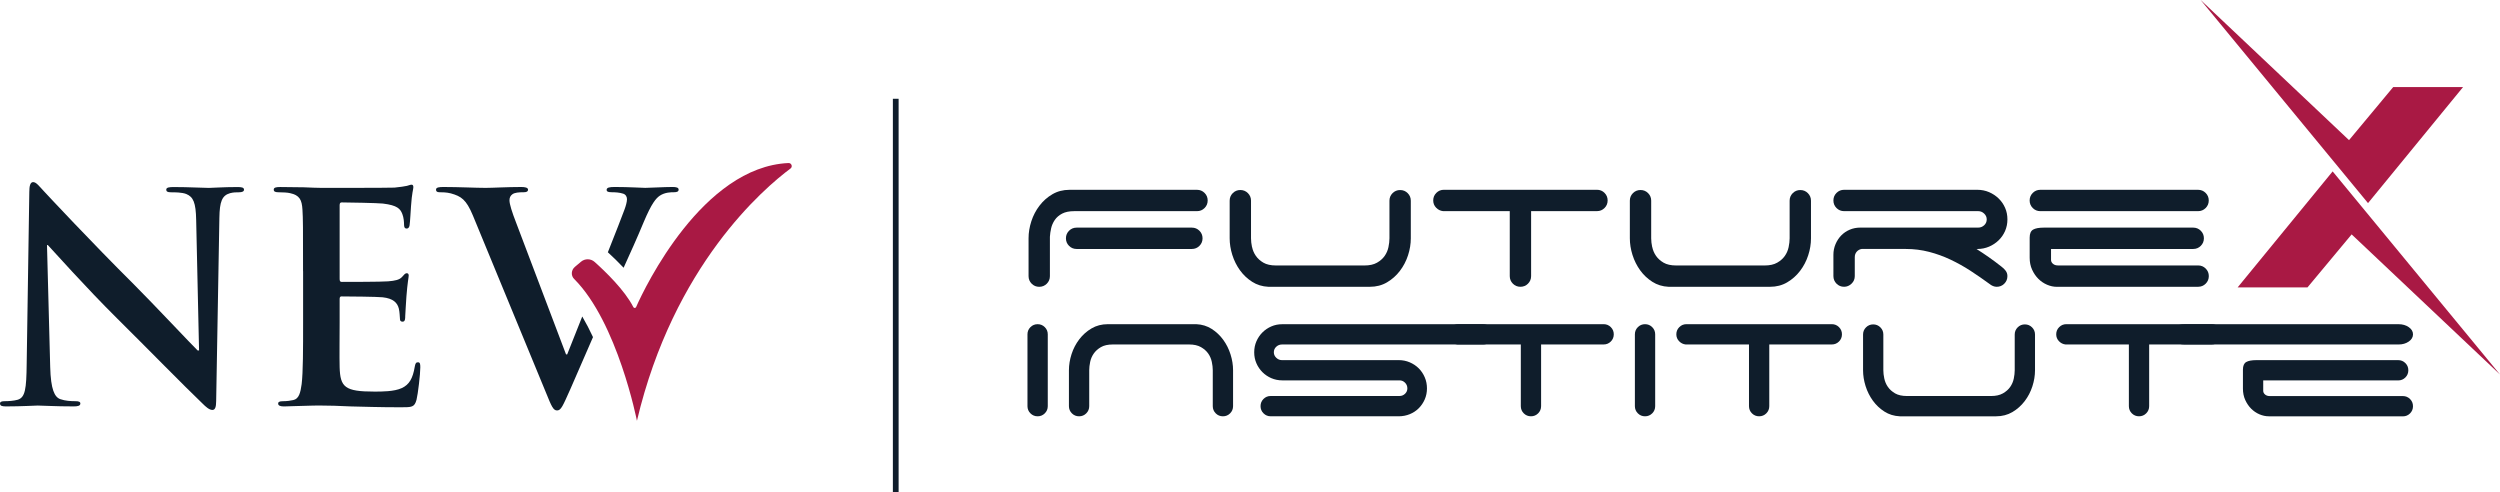<?xml version="1.0" encoding="UTF-8" standalone="no"?>
<!-- Created with Inkscape (http://www.inkscape.org/) -->

<svg
   version="1.1"
   id="svg1"
   width="604.725"
   height="119.128"
   viewBox="0 0 604.725 119.128"
   sodipodi:docname="NU_FutureXinstitute_Dosya_Logo.pdf"
   xmlns:inkscape="http://www.inkscape.org/namespaces/inkscape"
   xmlns:sodipodi="http://sodipodi.sourceforge.net/DTD/sodipodi-0.dtd"
   xmlns="http://www.w3.org/2000/svg"
   xmlns:svg="http://www.w3.org/2000/svg">
  <defs
     id="defs1">
    <clipPath
       clipPathUnits="userSpaceOnUse"
       id="clipPath3">
      <path
         d="M 0,708.661 H 977.953 V 0 H 0 Z"
         transform="translate(-271.313,-332.432)"
         id="path3" />
    </clipPath>
    <clipPath
       clipPathUnits="userSpaceOnUse"
       id="clipPath5">
      <path
         d="M 0,708.661 H 977.953 V 0 H 0 Z"
         transform="translate(-317.182,-349.809)"
         id="path5" />
    </clipPath>
    <clipPath
       clipPathUnits="userSpaceOnUse"
       id="clipPath7">
      <path
         d="M 0,708.661 H 977.953 V 0 H 0 Z"
         transform="translate(-373.161,-364.13)"
         id="path7" />
    </clipPath>
    <clipPath
       clipPathUnits="userSpaceOnUse"
       id="clipPath9">
      <path
         d="M 0,708.661 H 977.953 V 0 H 0 Z"
         transform="translate(-367.834,-341.582)"
         id="path9" />
    </clipPath>
    <clipPath
       clipPathUnits="userSpaceOnUse"
       id="clipPath11">
      <path
         d="M 0,708.661 H 977.953 V 0 H 0 Z"
         transform="translate(-366.48,-350.573)"
         id="path11" />
    </clipPath>
    <clipPath
       clipPathUnits="userSpaceOnUse"
       id="clipPath13">
      <path
         d="M 0,708.661 H 977.953 V 0 H 0 Z"
         transform="translate(-479.803,-357.143)"
         id="path13" />
    </clipPath>
    <clipPath
       clipPathUnits="userSpaceOnUse"
       id="clipPath15">
      <path
         d="M 0,708.661 H 977.953 V 0 H 0 Z"
         transform="translate(-489.355,-354.176)"
         id="path15" />
    </clipPath>
    <clipPath
       clipPathUnits="userSpaceOnUse"
       id="clipPath17">
      <path
         d="M 0,708.661 H 977.953 V 0 H 0 Z"
         transform="translate(-553.294,-364.009)"
         id="path17" />
    </clipPath>
    <clipPath
       clipPathUnits="userSpaceOnUse"
       id="clipPath19">
      <path
         d="M 0,708.661 H 977.953 V 0 H 0 Z"
         transform="translate(-561.954,-354.176)"
         id="path19" />
    </clipPath>
    <clipPath
       clipPathUnits="userSpaceOnUse"
       id="clipPath21">
      <path
         d="M 0,708.661 H 977.953 V 0 H 0 Z"
         transform="translate(-622.99,-352.36)"
         id="path21" />
    </clipPath>
    <clipPath
       clipPathUnits="userSpaceOnUse"
       id="clipPath23">
      <path
         d="M 0,708.661 H 977.953 V 0 H 0 Z"
         transform="translate(-635.345,-346.97)"
         id="path23" />
    </clipPath>
    <clipPath
       clipPathUnits="userSpaceOnUse"
       id="clipPath25">
      <path
         d="M 0,708.661 H 977.953 V 0 H 0 Z"
         transform="translate(-451.751,-324.017)"
         id="path25" />
    </clipPath>
    <clipPath
       clipPathUnits="userSpaceOnUse"
       id="clipPath27">
      <path
         d="M 0,708.661 H 977.953 V 0 H 0 Z"
         transform="translate(-482.049,-333.349)"
         id="path27" />
    </clipPath>
    <clipPath
       clipPathUnits="userSpaceOnUse"
       id="clipPath29">
      <path
         d="M 0,708.661 H 977.953 V 0 H 0 Z"
         transform="translate(-492.841,-330.399)"
         id="path29" />
    </clipPath>
    <clipPath
       clipPathUnits="userSpaceOnUse"
       id="clipPath31">
      <path
         d="M 0,708.661 H 977.953 V 0 H 0 Z"
         transform="translate(-554.435,-339.656)"
         id="path31" />
    </clipPath>
    <clipPath
       clipPathUnits="userSpaceOnUse"
       id="clipPath33">
      <path
         d="M 0,708.661 H 977.953 V 0 H 0 Z"
         transform="translate(-561.947,-324.017)"
         id="path33" />
    </clipPath>
    <clipPath
       clipPathUnits="userSpaceOnUse"
       id="clipPath35">
      <path
         d="M 0,708.661 H 977.953 V 0 H 0 Z"
         transform="translate(-595.83,-339.656)"
         id="path35" />
    </clipPath>
    <clipPath
       clipPathUnits="userSpaceOnUse"
       id="clipPath37">
      <path
         d="M 0,708.661 H 977.953 V 0 H 0 Z"
         transform="translate(-604.053,-330.321)"
         id="path37" />
    </clipPath>
    <clipPath
       clipPathUnits="userSpaceOnUse"
       id="clipPath39">
      <path
         d="M 0,708.661 H 977.953 V 0 H 0 Z"
         transform="translate(-664.748,-339.656)"
         id="path39" />
    </clipPath>
    <clipPath
       clipPathUnits="userSpaceOnUse"
       id="clipPath41">
      <path
         d="M 0,708.661 H 977.953 V 0 H 0 Z"
         transform="translate(-673.791,-323.481)"
         id="path41" />
    </clipPath>
    <clipPath
       clipPathUnits="userSpaceOnUse"
       id="clipPath43">
      <path
         d="M 0,708.661 H 977.953 V 0 H 0 Z"
         transform="translate(-715.748,-331.06)"
         id="path43" />
    </clipPath>
    <clipPath
       clipPathUnits="userSpaceOnUse"
       id="clipPath45">
      <path
         d="M 0,708.661 H 977.953 V 0 H 0 Z"
         transform="translate(-661.443,-399.004)"
         id="path45" />
    </clipPath>
  </defs>
  <sodipodi:namedview
     id="namedview1"
     pagecolor="#ffffff"
     bordercolor="#000000"
     borderopacity="0.25"
     inkscape:showpageshadow="2"
     inkscape:pageopacity="0.0"
     inkscape:pagecheckerboard="0"
     inkscape:deskcolor="#d1d1d1">
    <inkscape:page
       x="-4.1845228e-15"
       y="0"
       width="604.725"
       height="119.128"
       id="page2"
       margin="0"
       bleed="0" />
  </sodipodi:namedview>
  <g
     id="layer-MC0"
     inkscape:groupmode="layer"
     inkscape:label="Layer 1"
     transform="translate(-349.606,-412.876)">
    <path
       id="path1"
       d="m 424.293,381.18 h 1.041 v -71.522 h -1.041 z"
       style="fill:#0f1d2b;fill-opacity:1;fill-rule:nonzero;stroke:none"
       transform="matrix(1.333,0,0,-1.333,0,944.881)" />
    <path
       id="path2"
       d="m 0,0 c 0.107,-4.108 0.789,-5.476 1.841,-5.846 0.895,-0.312 1.897,-0.366 2.74,-0.366 0.575,0 0.891,-0.106 0.891,-0.422 0,-0.42 -0.469,-0.526 -1.208,-0.526 -3.425,0 -5.529,0.156 -6.528,0.156 -0.476,0 -2.949,-0.156 -5.685,-0.156 -0.686,0 -1.159,0.049 -1.159,0.526 0,0.319 0.313,0.422 0.839,0.422 0.689,0 1.635,0.05 2.374,0.263 1.364,0.42 1.577,1.948 1.627,6.525 l 0.476,31.175 c 0,1.052 0.16,1.791 0.686,1.791 0.576,0 1.052,-0.686 1.948,-1.635 C -0.529,31.225 7.477,22.64 15.163,15.003 18.745,11.421 25.856,3.841 26.751,2.996 h 0.26 l -0.523,23.645 c -0.057,3.212 -0.529,4.214 -1.791,4.74 -0.792,0.313 -2.054,0.313 -2.793,0.313 -0.632,0 -0.846,0.16 -0.846,0.476 0,0.423 0.583,0.476 1.372,0.476 2.736,0 5.266,-0.156 6.368,-0.156 0.583,0 2.583,0.156 5.163,0.156 0.683,0 1.208,-0.049 1.208,-0.476 0,-0.312 -0.312,-0.476 -0.945,-0.476 -0.526,0 -0.949,0 -1.578,-0.156 -1.478,-0.42 -1.897,-1.528 -1.947,-4.478 L 30.116,-6.165 c 0,-1.159 -0.213,-1.635 -0.682,-1.635 -0.583,0 -1.215,0.583 -1.791,1.158 C 24.324,-3.479 17.583,3.419 12.107,8.841 6.372,14.53 0.526,21.112 -0.426,22.114 H -0.583 L 0,-0.004 Z"
       style="fill:#0f1d2b;fill-opacity:1;fill-rule:nonzero;stroke:none"
       transform="matrix(1.333,0,0,-1.333,361.75,501.639)"
       clip-path="url(#clipPath3)" />
    <path
       id="path4"
       d="m 0,0 c 0,8.003 0,9.477 -0.107,11.162 -0.103,1.791 -0.526,2.629 -2.26,2.999 -0.419,0.107 -1.314,0.156 -2.054,0.156 -0.582,0 -0.895,0.107 -0.895,0.476 0,0.37 0.366,0.477 1.158,0.477 1.422,0 2.95,-0.05 4.265,-0.05 1.371,-0.057 2.579,-0.107 3.319,-0.107 1.684,0 12.163,0 13.166,0.05 0.995,0.107 1.84,0.213 2.267,0.32 0.259,0.05 0.575,0.213 0.838,0.213 0.263,0 0.32,-0.213 0.32,-0.476 0,-0.37 -0.266,-1.002 -0.423,-3.426 C 19.545,11.268 19.438,8.951 19.331,8.319 19.282,8.056 19.175,7.736 18.805,7.736 c -0.369,0 -0.476,0.263 -0.476,0.739 0,0.37 -0.05,1.265 -0.313,1.898 -0.369,0.945 -0.895,1.578 -3.528,1.897 -0.896,0.103 -6.425,0.207 -7.477,0.207 -0.263,0 -0.369,-0.157 -0.369,-0.526 V -1.372 c 0,-0.369 0.056,-0.575 0.369,-0.575 1.159,0 7.214,0 8.426,0.103 1.265,0.106 2.054,0.266 2.523,0.792 0.369,0.419 0.582,0.682 0.845,0.682 0.214,0 0.37,-0.106 0.37,-0.419 0,-0.313 -0.213,-1.158 -0.419,-3.845 -0.057,-1.055 -0.214,-3.162 -0.214,-3.529 0,-0.419 0,-1.002 -0.476,-1.002 -0.369,0 -0.476,0.214 -0.476,0.477 -0.05,0.525 -0.05,1.215 -0.206,1.897 -0.263,1.052 -1.002,1.841 -2.949,2.054 -1.003,0.107 -6.216,0.156 -7.481,0.156 -0.259,0 -0.312,-0.213 -0.312,-0.525 v -4.162 c 0,-1.787 -0.05,-6.631 0,-8.159 0.106,-3.635 0.945,-4.424 6.318,-4.424 1.371,0 3.582,0 4.95,0.633 1.372,0.632 2.004,1.741 2.367,3.898 0.106,0.576 0.213,0.789 0.582,0.789 0.42,0 0.42,-0.423 0.42,-0.952 0,-1.209 -0.42,-4.791 -0.683,-5.843 -0.369,-1.371 -0.845,-1.371 -2.842,-1.371 -3.952,0 -6.848,0.106 -9.108,0.156 -2.267,0.107 -3.898,0.16 -5.476,0.16 -0.576,0 -1.742,0 -3.003,-0.057 -1.208,0 -2.58,-0.106 -3.632,-0.106 -0.682,0 -1.052,0.16 -1.052,0.526 0,0.263 0.207,0.422 0.846,0.422 0.789,0 1.422,0.103 1.891,0.207 1.051,0.213 1.318,1.371 1.528,2.896 0.263,2.21 0.263,6.368 0.263,11.211 v 9.271 z"
       style="fill:#0f1d2b;fill-opacity:1;fill-rule:nonzero;stroke:none"
       transform="matrix(1.333,0,0,-1.333,422.909,478.47)"
       clip-path="url(#clipPath5)" />
    <path
       id="path6"
       d="m 0,0 c 0.682,0 1.471,-0.05 2.107,-0.263 0.469,-0.156 0.683,-0.576 0.683,-1.002 0,-0.476 -0.214,-1.262 -0.477,-1.947 -0.447,-1.226 -1.602,-4.169 -2.995,-7.683 0.909,-0.832 1.89,-1.777 2.86,-2.808 1.315,2.904 2.363,5.196 3.664,8.33 1.421,3.372 2.21,4.268 2.893,4.74 C 9.683,0 10.789,0 11.315,0 c 0.525,0 0.845,0.107 0.845,0.476 0,0.37 -0.419,0.476 -1.108,0.476 -1.578,0 -4.052,-0.16 -4.947,-0.16 -0.686,0 -2.896,0.16 -5.529,0.16 -1.002,0 -1.479,-0.106 -1.479,-0.529 0,-0.366 0.42,-0.419 0.896,-0.419"
       style="fill:#0f1d2b;fill-opacity:1;fill-rule:nonzero;stroke:none"
       transform="matrix(1.333,0,0,-1.333,497.548,459.375)"
       clip-path="url(#clipPath7)" />
    <path
       id="path8"
       d="m 0,0 c -1.116,-2.8 -2.104,-5.273 -2.733,-6.88 h -0.206 l -9.058,23.905 c -0.739,1.898 -1.208,3.369 -1.208,4.055 0,0.469 0.156,0.838 0.526,1.101 0.419,0.32 1.208,0.37 2.054,0.37 0.469,0 0.789,0.106 0.789,0.476 0,0.37 -0.583,0.476 -1.216,0.476 -2.629,0 -5.159,-0.16 -6.474,-0.16 -1.844,0 -4.844,0.16 -7.637,0.16 -0.789,0 -1.371,-0.057 -1.371,-0.476 0,-0.313 0.16,-0.476 0.636,-0.476 0.419,0 1.261,0 2.054,-0.206 1.89,-0.53 2.786,-1.109 3.997,-4.005 l 13.273,-32.174 c 1.002,-2.473 1.318,-3.212 2.004,-3.212 0.739,0 1.052,0.845 2.424,3.898 0.792,1.798 2.21,5.074 4.097,9.41 C 1.347,-2.434 0.697,-1.183 0.004,0"
       style="fill:#0f1d2b;fill-opacity:1;fill-rule:nonzero;stroke:none"
       transform="matrix(1.333,0,0,-1.333,490.445,489.438)"
       clip-path="url(#clipPath9)" />
    <path
       id="path10"
       d="M 0,0 1.126,0.949 C 1.848,1.556 2.9,1.539 3.6,0.913 c 1.901,-1.698 5.472,-5.128 7.022,-8.191 0.11,-0.22 0.405,-0.22 0.508,0.004 1.613,3.681 12.1,25.436 27.65,26.133 0.544,0.028 0.807,-0.661 0.37,-0.992 -4.88,-3.628 -21.208,-17.583 -27.871,-45.78 0,0 -3.511,17.856 -11.396,25.738 -0.615,0.608 -0.54,1.614 0.121,2.175"
       style="fill:#a91944;fill-opacity:1;fill-rule:nonzero;stroke:none"
       transform="matrix(1.333,0,0,-1.333,488.64,477.451)"
       clip-path="url(#clipPath11)" />
    <path
       id="path12"
       d="M 0,0 C 0.377,-0.377 0.565,-0.835 0.565,-1.372 0.565,-1.908 0.377,-2.367 0,-2.743 -0.377,-3.12 -0.835,-3.308 -1.372,-3.308 h -20.916 c -0.54,0 -0.995,0.188 -1.372,0.565 -0.376,0.376 -0.565,0.835 -0.565,1.371 0,0.537 0.189,0.995 0.565,1.372 0.377,0.377 0.836,0.565 1.372,0.565 H -1.372 C -0.835,0.565 -0.377,0.377 0,0 m -30.504,1.716 c 0.338,1.038 0.828,1.98 1.475,2.825 0.647,0.85 1.425,1.543 2.342,2.079 0.913,0.537 1.951,0.807 3.109,0.807 H -0.441 C 0.096,7.427 0.554,7.239 0.931,6.862 1.308,6.485 1.496,6.027 1.496,5.49 1.496,4.954 1.308,4.495 0.931,4.119 0.554,3.742 0.096,3.554 -0.441,3.554 h -22.291 c -0.888,0 -1.617,-0.15 -2.182,-0.445 -0.565,-0.298 -1.009,-0.678 -1.332,-1.151 -0.324,-0.473 -0.544,-0.977 -0.665,-1.514 -0.121,-0.54 -0.195,-1.048 -0.224,-1.535 v -7.146 c 0,-0.54 -0.188,-0.995 -0.565,-1.372 -0.377,-0.376 -0.835,-0.565 -1.372,-0.565 -0.536,0 -0.995,0.189 -1.371,0.565 -0.377,0.377 -0.565,0.835 -0.565,1.372 v 6.865 c 0,1.024 0.167,2.054 0.504,3.088"
       style="fill:#0f1d2b;fill-opacity:1;fill-rule:nonzero;stroke:none"
       transform="matrix(1.333,0,0,-1.333,639.737,468.69)"
       clip-path="url(#clipPath13)" />
    <path
       id="path14"
       d="m 0,0 c 0.121,-0.579 0.348,-1.109 0.686,-1.596 0.337,-0.483 0.792,-0.895 1.371,-1.233 0.58,-0.337 1.34,-0.504 2.282,-0.504 h 16.069 c 0.913,0 1.67,0.167 2.26,0.504 0.594,0.338 1.055,0.747 1.393,1.233 0.338,0.484 0.565,1.017 0.686,1.596 0.121,0.579 0.181,1.109 0.181,1.596 v 6.822 c 0,0.537 0.188,0.995 0.565,1.372 0.377,0.377 0.835,0.565 1.372,0.565 0.536,0 0.995,-0.188 1.371,-0.565 0.377,-0.377 0.566,-0.835 0.566,-1.372 V 1.596 c 0,-1.024 -0.168,-2.054 -0.505,-3.088 C 27.959,-2.53 27.469,-3.472 26.822,-4.318 26.175,-5.167 25.394,-5.86 24.48,-6.396 23.564,-6.937 22.529,-7.203 21.371,-7.203 H 2.957 c -1.106,0.053 -2.086,0.355 -2.95,0.91 -0.86,0.55 -1.595,1.243 -2.2,2.078 -0.604,0.836 -1.069,1.763 -1.393,2.786 -0.323,1.024 -0.483,2.033 -0.483,3.028 v 6.823 c 0,0.537 0.189,0.995 0.565,1.372 0.377,0.376 0.835,0.565 1.372,0.565 0.536,0 0.995,-0.189 1.372,-0.565 0.376,-0.377 0.565,-0.835 0.565,-1.372 V 1.599 c 0,-0.483 0.06,-1.016 0.181,-1.595 z"
       style="fill:#0f1d2b;fill-opacity:1;fill-rule:nonzero;stroke:none"
       transform="matrix(1.333,0,0,-1.333,652.473,472.647)"
       clip-path="url(#clipPath15)" />
    <path
       id="path16"
       d="M 0,0 C 0.377,-0.377 0.565,-0.835 0.565,-1.372 0.565,-1.908 0.377,-2.367 0,-2.743 -0.377,-3.12 -0.835,-3.308 -1.372,-3.308 h -11.95 v -11.791 c 0,-0.54 -0.189,-0.995 -0.565,-1.372 -0.377,-0.376 -0.835,-0.565 -1.372,-0.565 -0.537,0 -0.995,0.189 -1.372,0.565 -0.376,0.377 -0.565,0.835 -0.565,1.372 V -3.308 H -29.31 c -0.483,0.053 -0.902,0.263 -1.251,0.625 -0.348,0.363 -0.525,0.8 -0.525,1.311 0,0.537 0.188,0.995 0.565,1.372 0.376,0.377 0.835,0.565 1.371,0.565 h 27.782 c 0.536,0 0.995,-0.188 1.372,-0.565 z"
       style="fill:#0f1d2b;fill-opacity:1;fill-rule:nonzero;stroke:none"
       transform="matrix(1.333,0,0,-1.333,737.725,459.536)"
       clip-path="url(#clipPath17)" />
    <path
       id="path18"
       d="m 0,0 c 0.121,-0.579 0.348,-1.109 0.686,-1.596 0.337,-0.483 0.792,-0.895 1.371,-1.233 0.58,-0.337 1.34,-0.504 2.282,-0.504 h 16.069 c 0.913,0 1.67,0.167 2.26,0.504 0.593,0.338 1.055,0.747 1.393,1.233 0.338,0.484 0.565,1.017 0.686,1.596 0.121,0.579 0.181,1.109 0.181,1.596 v 6.822 c 0,0.537 0.188,0.995 0.565,1.372 0.377,0.377 0.835,0.565 1.372,0.565 0.536,0 0.995,-0.188 1.371,-0.565 0.377,-0.377 0.566,-0.835 0.566,-1.372 V 1.596 c 0,-1.024 -0.167,-2.054 -0.505,-3.088 C 27.959,-2.53 27.469,-3.472 26.822,-4.318 26.175,-5.167 25.394,-5.86 24.48,-6.396 23.564,-6.937 22.529,-7.203 21.371,-7.203 H 2.956 c -1.105,0.053 -2.085,0.355 -2.949,0.91 -0.86,0.55 -1.596,1.243 -2.2,2.078 -0.604,0.836 -1.069,1.763 -1.393,2.786 -0.323,1.024 -0.483,2.033 -0.483,3.028 v 6.823 c 0,0.537 0.189,0.995 0.565,1.372 0.377,0.376 0.835,0.565 1.372,0.565 0.536,0 0.995,-0.189 1.372,-0.565 0.376,-0.377 0.565,-0.835 0.565,-1.372 V 1.599 c 0,-0.483 0.06,-1.016 0.181,-1.595 z"
       style="fill:#0f1d2b;fill-opacity:1;fill-rule:nonzero;stroke:none"
       transform="matrix(1.333,0,0,-1.333,749.272,472.647)"
       clip-path="url(#clipPath19)" />
    <path
       id="path20"
       d="m 0,0 c 0.753,-0.526 1.521,-1.098 2.303,-1.716 0.295,-0.217 0.551,-0.466 0.767,-0.747 0.217,-0.284 0.324,-0.611 0.324,-0.988 0,-0.54 -0.189,-0.994 -0.565,-1.371 -0.377,-0.377 -0.835,-0.565 -1.372,-0.565 -0.458,0 -0.917,0.188 -1.372,0.565 -1.105,0.806 -2.235,1.588 -3.39,2.342 -1.158,0.753 -2.363,1.425 -3.614,2.018 -1.251,0.593 -2.551,1.063 -3.898,1.414 -1.347,0.349 -2.747,0.526 -4.2,0.526 h -8.035 c -0.352,-0.053 -0.647,-0.216 -0.888,-0.483 -0.242,-0.27 -0.363,-0.604 -0.363,-1.009 v -3.433 c 0,-0.54 -0.195,-0.995 -0.586,-1.372 -0.391,-0.376 -0.842,-0.565 -1.354,-0.565 -0.54,0 -0.995,0.189 -1.372,0.565 -0.376,0.377 -0.565,0.835 -0.565,1.372 V 0.43 c 0,0.672 0.128,1.311 0.384,1.919 0.256,0.604 0.601,1.13 1.031,1.574 0.43,0.444 0.941,0.793 1.535,1.048 0.593,0.256 1.236,0.384 1.937,0.384 h 21.399 c 0.405,0 0.761,0.142 1.07,0.423 0.309,0.284 0.465,0.64 0.465,1.07 0,0.405 -0.156,0.753 -0.465,1.048 -0.309,0.295 -0.668,0.444 -1.07,0.444 h -24.349 c -0.54,0 -0.995,0.189 -1.372,0.565 -0.376,0.377 -0.565,0.835 -0.565,1.372 0,0.536 0.189,0.995 0.565,1.372 0.377,0.376 0.836,0.565 1.372,0.565 h 24.186 c 0.753,0 1.46,-0.143 2.121,-0.423 C 0.725,11.506 1.301,11.123 1.802,10.639 2.299,10.156 2.69,9.591 2.974,8.944 3.259,8.298 3.397,7.597 3.397,6.844 3.397,6.091 3.255,5.391 2.974,4.744 2.69,4.097 2.303,3.532 1.802,3.049 1.304,2.566 0.725,2.182 0.064,1.898 -0.597,1.617 -1.304,1.475 -2.057,1.475 h -0.16 C -1.489,1.016 -0.75,0.526 0.004,0 Z"
       style="fill:#0f1d2b;fill-opacity:1;fill-rule:nonzero;stroke:none"
       transform="matrix(1.333,0,0,-1.333,830.653,475.068)"
       clip-path="url(#clipPath21)" />
    <path
       id="path22"
       d="M 0,0 C -0.593,0 -1.183,0.128 -1.777,0.384 -2.37,0.64 -2.893,0.995 -3.351,1.453 -3.809,1.912 -4.186,2.463 -4.481,3.109 -4.78,3.756 -4.925,4.481 -4.925,5.291 v 3.636 c 0,0.728 0.209,1.211 0.625,1.453 0.416,0.242 1.07,0.362 1.958,0.362 h 27.096 c 0.537,0 0.995,-0.188 1.372,-0.565 0.376,-0.376 0.565,-0.835 0.565,-1.371 0,-0.537 -0.189,-0.995 -0.565,-1.372 C 25.749,7.057 25.291,6.869 24.754,6.869 H -1.048 V 4.89 c 0,-0.27 0.113,-0.505 0.344,-0.707 C -0.476,3.98 -0.171,3.88 0.206,3.88 h 25.44 c 0.537,0 0.995,-0.188 1.372,-0.565 0.376,-0.376 0.565,-0.835 0.565,-1.371 0,-0.537 -0.189,-0.995 -0.565,-1.372 C 26.641,0.195 26.183,0.007 25.646,0.007 H 0.004 Z m -4.929,15.668 c 0,0.536 0.189,0.995 0.565,1.371 0.377,0.377 0.835,0.565 1.372,0.565 h 28.627 c 0.537,0 0.995,-0.188 1.372,-0.565 0.377,-0.376 0.565,-0.835 0.565,-1.371 0,-0.537 -0.188,-0.995 -0.565,-1.372 -0.377,-0.377 -0.835,-0.565 -1.372,-0.565 H -2.992 c -0.54,0 -0.995,0.188 -1.372,0.565 -0.376,0.377 -0.565,0.835 -0.565,1.372"
       style="fill:#0f1d2b;fill-opacity:1;fill-rule:nonzero;stroke:none"
       transform="matrix(1.333,0,0,-1.333,847.127,482.255)"
       clip-path="url(#clipPath23)" />
    <path
       id="path24"
       d="m 0,0 c -0.359,-0.359 -0.792,-0.537 -1.304,-0.537 -0.512,0 -0.945,0.178 -1.304,0.537 -0.359,0.359 -0.537,0.792 -0.537,1.304 v 13.031 c 0,0.512 0.178,0.945 0.537,1.304 0.359,0.359 0.792,0.537 1.304,0.537 0.512,0 0.945,-0.178 1.304,-0.537 0.359,-0.359 0.537,-0.792 0.537,-1.304 V 1.304 C 0.537,0.792 0.359,0.359 0,0"
       style="fill:#0f1d2b;fill-opacity:1;fill-rule:nonzero;stroke:none"
       transform="matrix(1.333,0,0,-1.333,602.335,512.859)"
       clip-path="url(#clipPath25)" />
    <path
       id="path26"
       d="m 0,0 c -0.114,0.551 -0.33,1.055 -0.65,1.514 -0.32,0.458 -0.761,0.849 -1.322,1.169 -0.562,0.32 -1.279,0.48 -2.147,0.48 h -13.837 c -0.896,0 -1.617,-0.16 -2.164,-0.48 -0.551,-0.32 -0.985,-0.711 -1.304,-1.169 -0.32,-0.459 -0.537,-0.963 -0.651,-1.514 -0.113,-0.551 -0.17,-1.055 -0.17,-1.514 v -6.517 c 0,-0.512 -0.178,-0.945 -0.537,-1.304 -0.359,-0.359 -0.792,-0.537 -1.304,-0.537 -0.512,0 -0.945,0.178 -1.304,0.537 -0.359,0.359 -0.537,0.792 -0.537,1.304 v 6.517 c 0,0.97 0.16,1.948 0.48,2.932 0.32,0.984 0.785,1.88 1.4,2.683 0.615,0.806 1.354,1.464 2.225,1.976 0.867,0.511 1.851,0.767 2.953,0.767 H -2.811 C -1.763,6.794 -0.832,6.507 -0.014,5.981 0.803,5.458 1.5,4.797 2.075,4.005 2.651,3.212 3.092,2.331 3.397,1.361 3.703,0.391 3.856,-0.569 3.856,-1.514 v -6.517 c 0,-0.512 -0.178,-0.945 -0.537,-1.304 -0.359,-0.359 -0.792,-0.537 -1.304,-0.537 -0.512,0 -0.945,0.178 -1.304,0.537 -0.359,0.359 -0.537,0.792 -0.537,1.304 v 6.517 C 0.174,-1.055 0.117,-0.551 0,0"
       style="fill:#0f1d2b;fill-opacity:1;fill-rule:nonzero;stroke:none"
       transform="matrix(1.333,0,0,-1.333,642.732,500.416)"
       clip-path="url(#clipPath27)" />
    <path
       id="path28"
       d="m 0,0 c -0.615,0.27 -1.151,0.633 -1.61,1.091 -0.458,0.458 -0.824,0.995 -1.091,1.61 -0.27,0.614 -0.401,1.275 -0.401,1.993 0,0.718 0.135,1.379 0.401,1.994 0.27,0.615 0.633,1.151 1.091,1.61 0.459,0.458 0.995,0.824 1.61,1.09 0.615,0.271 1.276,0.402 1.994,0.402 h 36.431 c 0.511,0 0.945,-0.178 1.304,-0.537 0.359,-0.358 0.536,-0.792 0.536,-1.304 0,-0.511 -0.177,-0.945 -0.536,-1.304 C 39.37,6.286 38.936,6.109 38.425,6.109 H 1.919 C 1.535,6.109 1.198,5.974 0.903,5.707 0.608,5.437 0.462,5.099 0.462,4.691 0.462,4.307 0.608,3.976 0.903,3.696 1.198,3.415 1.535,3.273 1.919,3.273 h 21.197 c 0.714,0 1.386,-0.135 2.011,-0.402 0.626,-0.27 1.169,-0.632 1.628,-1.091 0.458,-0.458 0.824,-1.002 1.091,-1.627 0.27,-0.626 0.401,-1.297 0.401,-2.012 0,-0.714 -0.135,-1.378 -0.401,-1.993 -0.27,-0.615 -0.633,-1.151 -1.091,-1.61 C 26.296,-5.92 25.753,-6.279 25.127,-6.535 24.502,-6.791 23.83,-6.919 23.116,-6.919 H -0.11 c -0.512,0 -0.945,0.178 -1.304,0.537 -0.359,0.359 -0.537,0.792 -0.537,1.304 0,0.512 0.178,0.945 0.537,1.304 0.359,0.359 0.792,0.537 1.304,0.537 h 23.382 c 0.384,0 0.714,0.135 0.995,0.401 0.281,0.27 0.423,0.594 0.423,0.977 0,0.409 -0.142,0.754 -0.423,1.035 -0.281,0.28 -0.615,0.422 -0.995,0.422 H 2.001 C 1.286,-0.402 0.622,-0.267 0.007,0 Z"
       style="fill:#0f1d2b;fill-opacity:1;fill-rule:nonzero;stroke:none"
       transform="matrix(1.333,0,0,-1.333,657.121,504.349)"
       clip-path="url(#clipPath29)" />
    <path
       id="path30"
       d="M 0,0 C 0.359,-0.359 0.537,-0.792 0.537,-1.304 0.537,-1.816 0.359,-2.249 0,-2.608 -0.359,-2.967 -0.792,-3.145 -1.304,-3.145 h -11.347 v -11.194 c 0,-0.511 -0.177,-0.945 -0.536,-1.304 -0.359,-0.359 -0.793,-0.536 -1.304,-0.536 -0.512,0 -0.946,0.177 -1.305,0.536 -0.358,0.359 -0.536,0.793 -0.536,1.304 v 11.194 h -11.499 c -0.459,0.05 -0.857,0.249 -1.187,0.594 -0.331,0.344 -0.498,0.76 -0.498,1.247 0,0.512 0.178,0.945 0.537,1.304 0.359,0.359 0.792,0.537 1.304,0.537 H -1.304 C -0.792,0.537 -0.359,0.359 0,0"
       style="fill:#0f1d2b;fill-opacity:1;fill-rule:nonzero;stroke:none"
       transform="matrix(1.333,0,0,-1.333,739.246,492.006)"
       clip-path="url(#clipPath31)" />
    <path
       id="path32"
       d="m 0,0 c -0.359,-0.359 -0.792,-0.537 -1.304,-0.537 -0.512,0 -0.945,0.178 -1.304,0.537 -0.359,0.359 -0.537,0.792 -0.537,1.304 v 13.031 c 0,0.512 0.178,0.945 0.537,1.304 0.359,0.359 0.792,0.537 1.304,0.537 0.512,0 0.945,-0.178 1.304,-0.537 0.359,-0.359 0.537,-0.792 0.537,-1.304 V 1.304 C 0.537,0.792 0.359,0.359 0,0"
       style="fill:#0f1d2b;fill-opacity:1;fill-rule:nonzero;stroke:none"
       transform="matrix(1.333,0,0,-1.333,749.262,512.859)"
       clip-path="url(#clipPath33)" />
    <path
       id="path34"
       d="M 0,0 C 0.359,-0.359 0.537,-0.792 0.537,-1.304 0.537,-1.816 0.359,-2.249 0,-2.608 -0.359,-2.967 -0.792,-3.145 -1.304,-3.145 h -11.347 v -11.194 c 0,-0.511 -0.177,-0.945 -0.536,-1.304 -0.359,-0.359 -0.793,-0.536 -1.304,-0.536 -0.512,0 -0.946,0.177 -1.305,0.536 -0.358,0.359 -0.536,0.793 -0.536,1.304 v 11.194 h -11.499 c -0.459,0.05 -0.857,0.249 -1.187,0.594 -0.331,0.344 -0.498,0.76 -0.498,1.247 0,0.512 0.178,0.945 0.537,1.304 0.359,0.359 0.792,0.537 1.304,0.537 H -1.304 C -0.792,0.537 -0.359,0.359 0,0"
       style="fill:#0f1d2b;fill-opacity:1;fill-rule:nonzero;stroke:none"
       transform="matrix(1.333,0,0,-1.333,794.44,492.006)"
       clip-path="url(#clipPath35)" />
    <path
       id="path36"
       d="m 0,0 c 0.114,-0.551 0.331,-1.055 0.65,-1.514 0.32,-0.458 0.754,-0.849 1.304,-1.169 0.551,-0.32 1.273,-0.48 2.165,-0.48 h 15.255 c 0.867,0 1.585,0.16 2.146,0.48 0.562,0.32 1.002,0.711 1.322,1.169 0.32,0.459 0.537,0.963 0.651,1.514 0.113,0.551 0.17,1.055 0.17,1.514 v 6.478 c 0,0.512 0.178,0.945 0.537,1.304 0.359,0.359 0.792,0.537 1.304,0.537 0.512,0 0.945,-0.178 1.304,-0.537 0.359,-0.359 0.537,-0.792 0.537,-1.304 V 1.514 c 0,-0.97 -0.16,-1.948 -0.48,-2.932 -0.32,-0.984 -0.785,-1.88 -1.4,-2.683 C 24.85,-4.904 24.111,-5.565 23.24,-6.077 22.37,-6.588 21.385,-6.844 20.287,-6.844 H 2.807 c -1.048,0.05 -1.979,0.337 -2.796,0.863 -0.818,0.523 -1.514,1.184 -2.09,1.976 -0.575,0.793 -1.016,1.674 -1.322,2.644 -0.305,0.97 -0.458,1.93 -0.458,2.875 v 6.478 c 0,0.512 0.178,0.945 0.536,1.304 0.359,0.359 0.793,0.537 1.305,0.537 0.511,0 0.945,-0.178 1.304,-0.537 0.359,-0.359 0.536,-0.792 0.536,-1.304 V 1.514 c 0,-0.459 0.057,-0.967 0.175,-1.514 z"
       style="fill:#0f1d2b;fill-opacity:1;fill-rule:nonzero;stroke:none"
       transform="matrix(1.333,0,0,-1.333,805.404,504.453)"
       clip-path="url(#clipPath37)" />
    <path
       id="path38"
       d="M 0,0 C 0.359,-0.359 0.537,-0.792 0.537,-1.304 0.537,-1.816 0.359,-2.249 0,-2.608 -0.359,-2.967 -0.792,-3.145 -1.304,-3.145 h -11.347 v -11.194 c 0,-0.511 -0.177,-0.945 -0.536,-1.304 -0.359,-0.359 -0.793,-0.536 -1.304,-0.536 -0.512,0 -0.946,0.177 -1.305,0.536 -0.359,0.359 -0.536,0.793 -0.536,1.304 v 11.194 h -11.499 c -0.459,0.05 -0.857,0.249 -1.187,0.594 -0.331,0.344 -0.498,0.76 -0.498,1.247 0,0.512 0.178,0.945 0.537,1.304 0.359,0.359 0.792,0.537 1.304,0.537 H -1.304 C -0.793,0.537 -0.359,0.359 0,0 Z"
       style="fill:#0f1d2b;fill-opacity:1;fill-rule:nonzero;stroke:none"
       transform="matrix(1.333,0,0,-1.333,886.33,492.006)"
       clip-path="url(#clipPath39)" />
    <path
       id="path40"
       d="M 0,0 C -0.561,0 -1.123,0.121 -1.688,0.362 -2.249,0.604 -2.747,0.945 -3.184,1.379 -3.617,1.812 -3.976,2.338 -4.257,2.949 -4.538,3.564 -4.68,4.254 -4.68,5.018 v 3.45 c 0,0.69 0.199,1.151 0.593,1.379 0.395,0.231 1.017,0.345 1.859,0.345 h 25.721 c 0.511,0 0.945,-0.178 1.304,-0.537 0.359,-0.359 0.536,-0.792 0.536,-1.304 0,-0.512 -0.177,-0.945 -0.536,-1.304 C 24.438,6.688 24.004,6.51 23.493,6.51 H -0.999 V 4.63 c 0,-0.256 0.107,-0.479 0.327,-0.671 0.217,-0.192 0.505,-0.288 0.864,-0.288 h 24.146 c 0.512,0 0.946,-0.178 1.305,-0.537 0.358,-0.359 0.536,-0.792 0.536,-1.304 0,-0.512 -0.178,-0.945 -0.536,-1.304 C 25.284,0.167 24.85,-0.011 24.338,-0.011 H 0 Z m -17.857,14.872 c 0,0.511 0.256,0.945 0.768,1.304 0.512,0.359 1.13,0.536 1.858,0.536 h 38.788 c 0.728,0 1.35,-0.177 1.858,-0.536 0.512,-0.359 0.768,-0.793 0.768,-1.304 0,-0.512 -0.256,-0.946 -0.768,-1.305 -0.512,-0.358 -1.13,-0.536 -1.858,-0.536 h -38.788 c -0.728,0 -1.35,0.178 -1.858,0.536 -0.512,0.359 -0.768,0.793 -0.768,1.305"
       style="fill:#0f1d2b;fill-opacity:1;fill-rule:nonzero;stroke:none"
       transform="matrix(1.333,0,0,-1.333,898.388,513.574)"
       clip-path="url(#clipPath41)" />
    <path
       id="path42"
       d="m 0,0 c -8.973,8.475 -17.949,16.954 -26.922,25.429 -2.672,-3.209 -5.344,-6.417 -8.017,-9.626 h -12.675 c 5.75,7.018 11.496,14.036 17.245,21.054 C -20.245,24.573 -10.121,12.288 0,0 Z"
       style="fill:#a91944;fill-opacity:1;fill-rule:nonzero;stroke:none"
       transform="matrix(1.333,0,0,-1.333,954.331,503.468)"
       clip-path="url(#clipPath43)" />
    <path
       id="path44"
       d="m 0,0 c 8.973,-8.475 17.949,-16.954 26.922,-25.429 2.672,3.209 5.344,6.417 8.017,9.626 H 47.614 C 41.864,-22.821 36.118,-29.839 30.369,-36.857 20.245,-24.573 10.121,-12.288 0,0 Z"
       style="fill:#a91944;fill-opacity:1;fill-rule:nonzero;stroke:none"
       transform="matrix(1.333,0,0,-1.333,881.924,412.876)"
       clip-path="url(#clipPath45)" />
  </g>
</svg>
